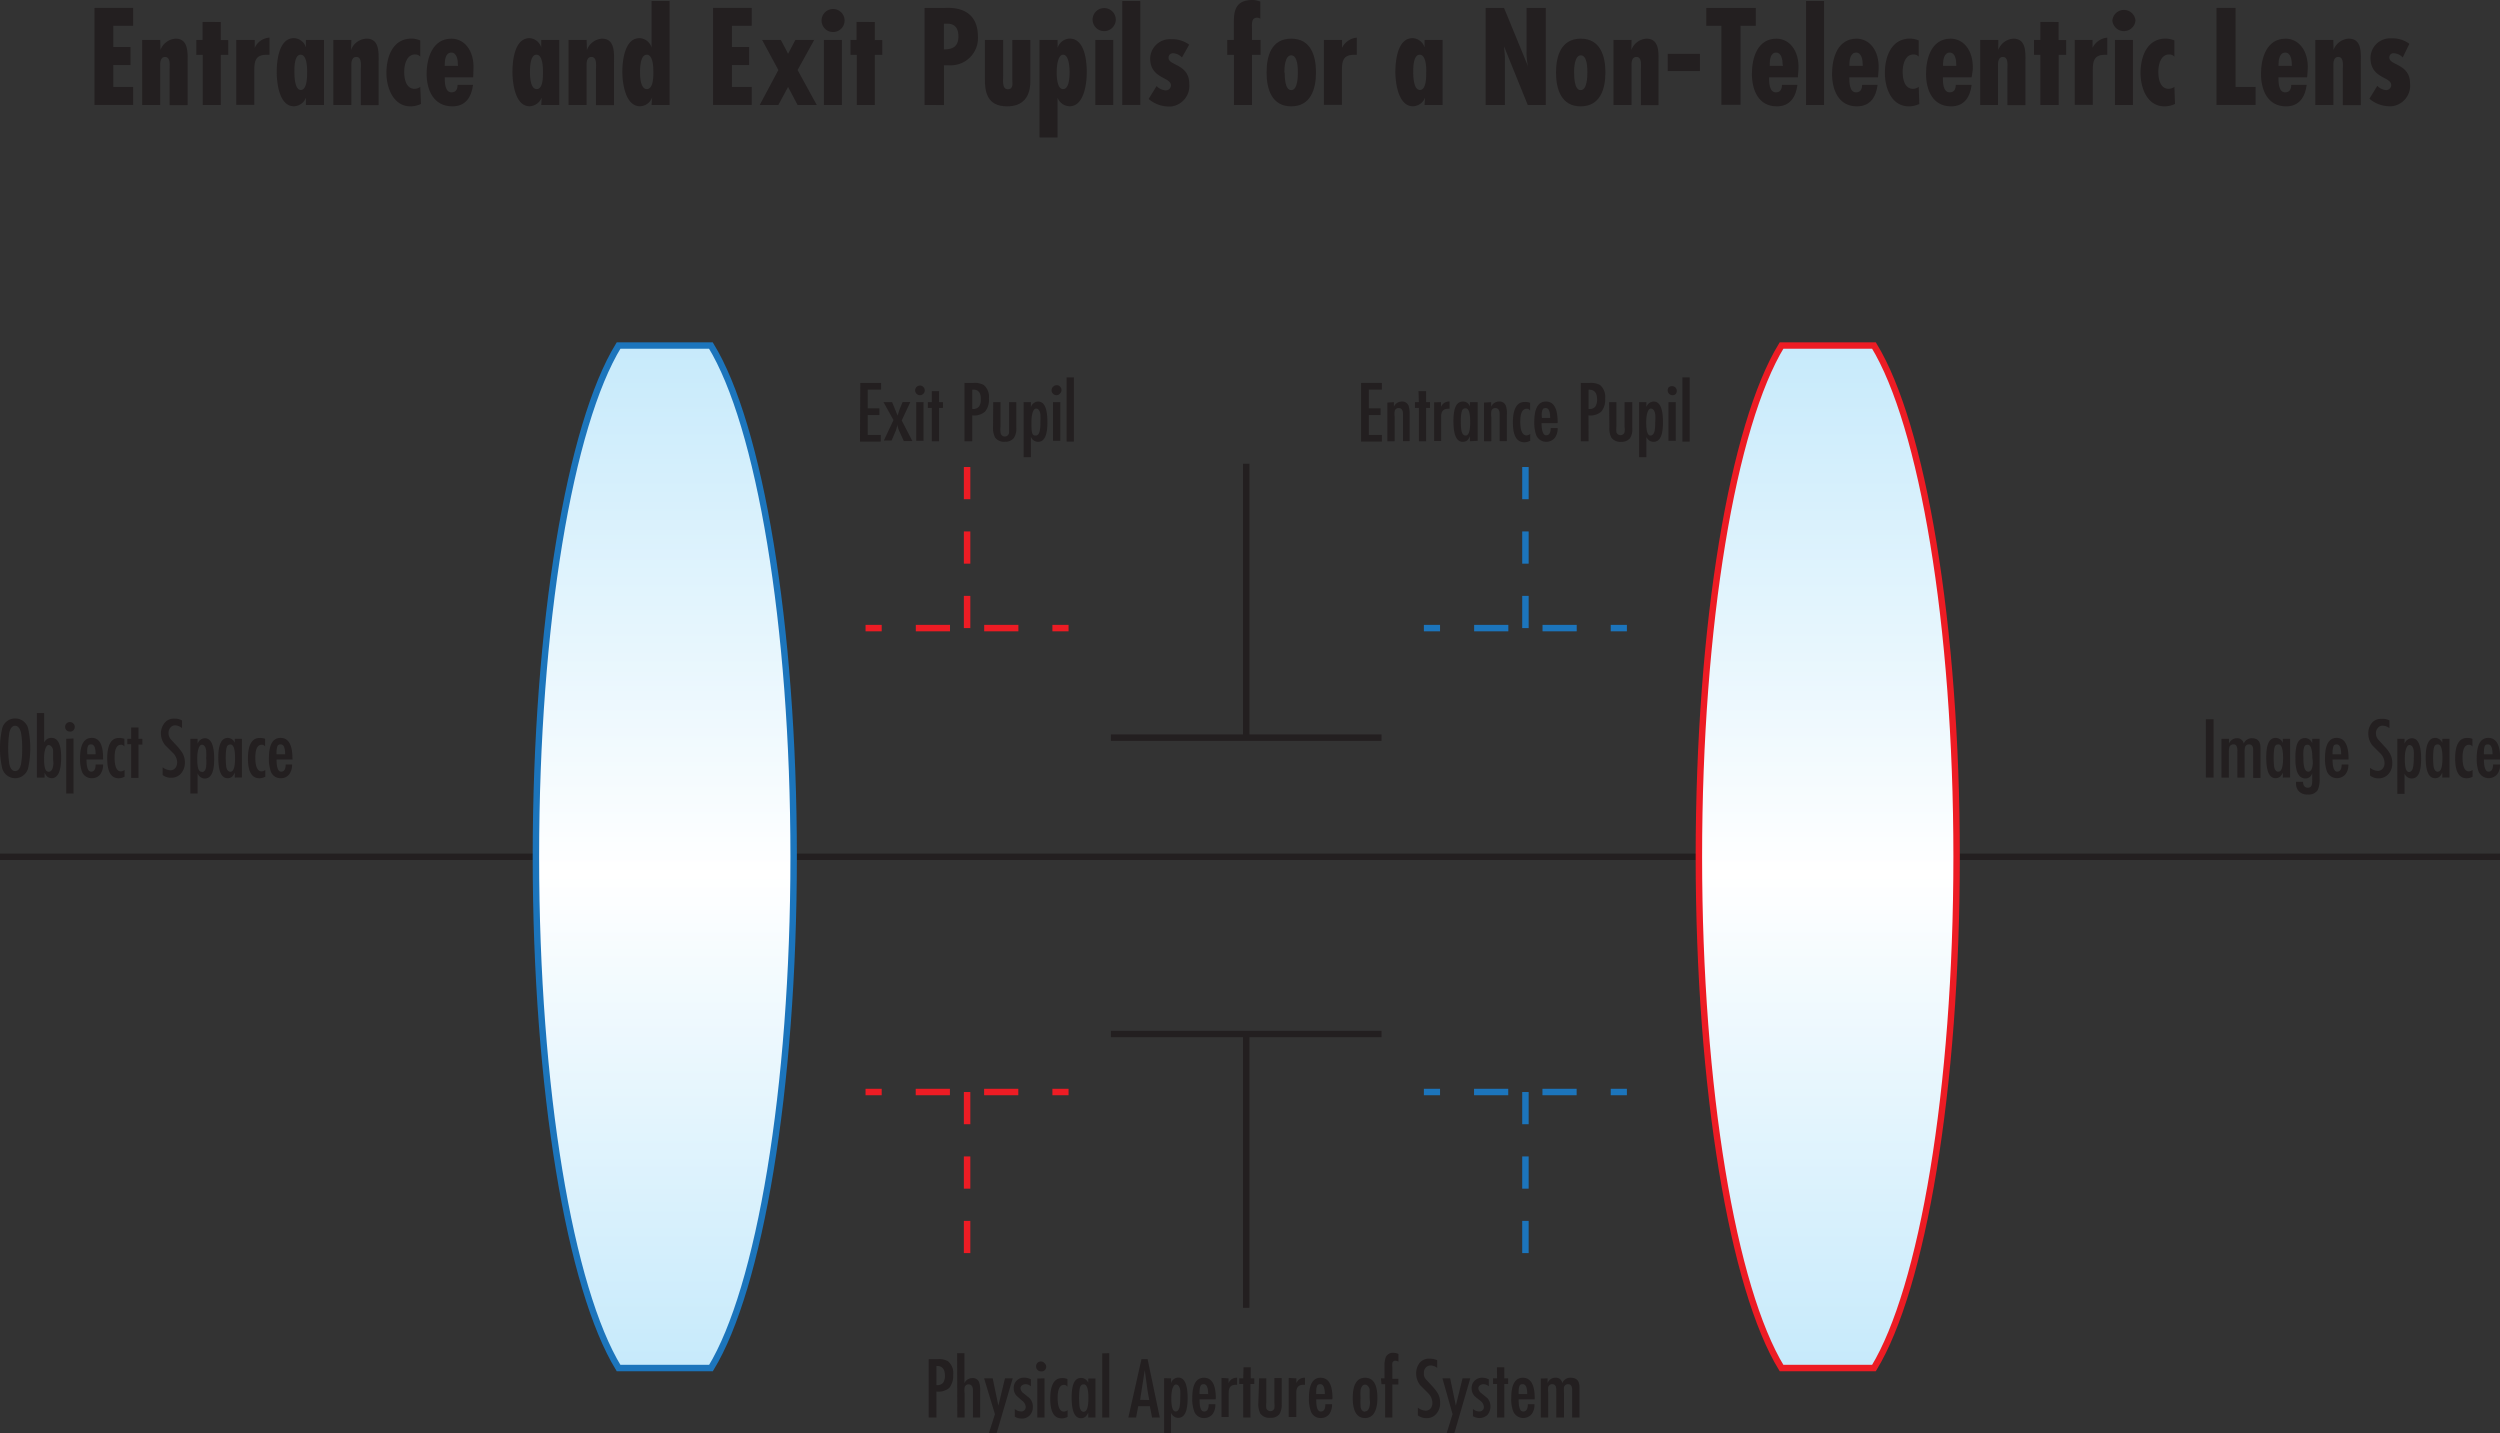 <svg xmlns="http://www.w3.org/2000/svg" xmlns:xlink="http://www.w3.org/1999/xlink" viewBox="0 0 291 166.85"><rect x="0" y="0" width="291" height="166.85" fill="#333333" stroke="none"/><defs><style>.cls-1{fill:#231f20;}.cls-2,.cls-3,.cls-4,.cls-5,.cls-6,.cls-7,.cls-8{fill:none;}.cls-2{stroke:#231f20;}.cls-10,.cls-2,.cls-3,.cls-4,.cls-5,.cls-6,.cls-7,.cls-8,.cls-9{stroke-miterlimit:10;stroke-width:0.75px;}.cls-10,.cls-3,.cls-4,.cls-5{stroke:#ed1c24;}.cls-4,.cls-7{stroke-dasharray:3.98 3.98;}.cls-5,.cls-8{stroke-dasharray:3.75;}.cls-6,.cls-7,.cls-8,.cls-9{stroke:#1c75bc;}.cls-9{fill:url(#linear-gradient);}.cls-10{fill:url(#linear-gradient-2);}</style><linearGradient id="linear-gradient" x1="77.38" y1="1595.18" x2="77.38" y2="1713.69" gradientTransform="translate(0 -1554.96)" gradientUnits="userSpaceOnUse"><stop offset="0" stop-color="#c7eafb"/><stop offset="0.52" stop-color="#fff"/><stop offset="1" stop-color="#c7eafb"/></linearGradient><linearGradient id="linear-gradient-2" x1="212.75" y1="1595.18" x2="212.75" y2="1713.69" xlink:href="#linear-gradient"/></defs><g id="Layer_2" data-name="Layer 2"><g id="Layer_1-2" data-name="Layer 1"><path class="cls-1" d="M1.77,83.63A1.54,1.54,0,0,1,3.3,84.9a10.87,10.87,0,0,1,0,4.4,1.56,1.56,0,0,1-3.07,0,10.52,10.52,0,0,1,0-4.4A1.54,1.54,0,0,1,1.77,83.63Zm0,.85c-.33,0-.55.26-.68.77a12.88,12.88,0,0,0,0,3.72c.13.52.35.78.68.78s.54-.26.67-.78a9.45,9.45,0,0,0,.14-1.84,9.71,9.71,0,0,0-.14-1.86C2.31,84.74,2.06,84.48,1.77,84.48Z"/><path class="cls-1" d="M4.29,90.51V83h.85v3.43A.9.9,0,0,1,6,85.89c.75,0,1.12.77,1.12,2.29s-.36,2.4-1.09,2.4a.85.85,0,0,1-.53-.18,1.28,1.28,0,0,1-.31-.48v.59Zm1.37-.68c.27,0,.44-.21.52-.65s0-.6,0-.9,0-.6,0-.9-.25-.66-.52-.66-.53.53-.53,1.58S5.28,89.83,5.66,89.83Z"/><path class="cls-1" d="M8.15,85.15A.57.57,0,0,1,7.74,85a.57.57,0,0,1,0-.79.56.56,0,0,1,.79,0h0a.51.51,0,0,1,.17.4.53.53,0,0,1-.54.55h0Zm.41.81v6.41H7.71V86Z"/><path class="cls-1" d="M12,88.4H10.07c0,.9.17,1.42.53,1.42s.53-.27.53-.84H12a1.9,1.9,0,0,1-.3,1.11,1.18,1.18,0,0,1-1,.49,1.18,1.18,0,0,1-1.17-.79,4.37,4.37,0,0,1-.21-1.52c0-1.59.45-2.38,1.36-2.38S12,86.7,12,88.27Zm-1.87-.6h1c0-.77-.17-1.15-.51-1.15s-.38.14-.45.44a2.81,2.81,0,0,0,0,.71Z"/><path class="cls-1" d="M14.48,86v.9h0a.44.44,0,0,0-.39-.21c-.51,0-.75.5-.75,1.51s.24,1.59.73,1.59a.74.74,0,0,0,.43-.17v.79a1.47,1.47,0,0,1-.68.18c-.9,0-1.34-.77-1.34-2.31s.45-2.38,1.35-2.38A1.61,1.61,0,0,1,14.48,86Z"/><path class="cls-1" d="M15.27,84.68h.85V86h.45v.67h-.45v3.88h-.85V86.63h-.45V86h.45Z"/><path class="cls-1" d="M21.19,83.86v.9a1.37,1.37,0,0,0-.77-.33.69.69,0,0,0-.58.26.88.88,0,0,0-.22.62,1.06,1.06,0,0,0,.25.73l.69.75a6,6,0,0,1,.7.9,2.23,2.23,0,0,1,.26,1.1A1.92,1.92,0,0,1,21.1,90a1.47,1.47,0,0,1-1.17.53,1.53,1.53,0,0,1-1-.32v-.9a1.55,1.55,0,0,0,.9.35.72.72,0,0,0,.6-.29,1.09,1.09,0,0,0,.19-.66,1.59,1.59,0,0,0-.5-1.08l-.9-.9a2.18,2.18,0,0,1-.49-1.38,1.92,1.92,0,0,1,.42-1.19,1.35,1.35,0,0,1,1.15-.51A1.7,1.7,0,0,1,21.19,83.86Z"/><path class="cls-1" d="M23,86v.59a.91.91,0,0,1,.84-.66c.72,0,1.09.8,1.09,2.4s-.37,2.29-1.12,2.29A.9.9,0,0,1,23,90v2.37h-.84V86Zm.51,3.87c.23,0,.38-.17.47-.51A4.78,4.78,0,0,0,24,88.25a6.76,6.76,0,0,0,0-.9q-.11-.66-.51-.66c-.27,0-.53.53-.53,1.6S23.1,89.83,23.46,89.83Z"/><path class="cls-1" d="M27.33,90.51v-.59a1.37,1.37,0,0,1-.31.48.75.75,0,0,1-.53.18q-1.08,0-1.08-2.4c0-1.52.37-2.29,1.11-2.29a.9.9,0,0,1,.81.58V86h.83v4.5Zm-.5-.68c.35,0,.53-.53.53-1.59s-.18-1.58-.53-1.58-.44.21-.51.65a9,9,0,0,0,0,1.8C26.36,89.61,26.56,89.83,26.83,89.83Z"/><path class="cls-1" d="M30.86,86v.9h0a.44.44,0,0,0-.39-.21c-.51,0-.75.5-.75,1.51s.24,1.59.73,1.59a.74.74,0,0,0,.43-.17v.79a1.47,1.47,0,0,1-.68.18c-.9,0-1.34-.77-1.34-2.31s.45-2.38,1.35-2.38A1.61,1.61,0,0,1,30.86,86Z"/><path class="cls-1" d="M34.06,88.4H32.19c0,.9.17,1.42.53,1.42s.53-.27.53-.84H34a1.84,1.84,0,0,1-.31,1.11,1.15,1.15,0,0,1-1,.49,1.17,1.17,0,0,1-1.17-.79,4.38,4.38,0,0,1-.22-1.52c0-1.59.45-2.38,1.36-2.38s1.38.79,1.38,2.38Zm-1.87-.6h1c0-.77-.17-1.15-.51-1.15s-.38.14-.45.44A2.8,2.8,0,0,0,32.19,87.8Z"/><path class="cls-1" d="M257.66,83.72v6.79h-.9V83.72Z"/><path class="cls-1" d="M259.45,86v.56a1,1,0,0,1,.9-.63.75.75,0,0,1,.82.63h0a1,1,0,0,1,.95-.63c.66,0,1,.37,1,1.1v3.52h-.85V87.32c0-.45-.15-.67-.46-.67a.45.45,0,0,0-.49.33,3.45,3.45,0,0,0-.05.64v2.89h-.84V87.42a1.31,1.31,0,0,0-.07-.52.37.37,0,0,0-.41-.25.46.46,0,0,0-.46.34,2.68,2.68,0,0,0-.05.63v2.89h-.86V86Z"/><path class="cls-1" d="M265.72,90.51v-.59a1.28,1.28,0,0,1-.31.48.85.85,0,0,1-.53.18c-.73,0-1.09-.8-1.09-2.4s.37-2.29,1.11-2.29a.91.91,0,0,1,.82.58V86h.85v4.5Zm-.51-.69q.54,0,.54-1.59c0-1.06-.18-1.58-.54-1.58s-.44.21-.51.65a9.74,9.74,0,0,0,0,1.87q.1.66.51.66Z"/><path class="cls-1" d="M270,86v4.58a3,3,0,0,1-.21,1.37,1.24,1.24,0,0,1-1.17.53,1.36,1.36,0,0,1-1-.34,1.29,1.29,0,0,1-.36-1V91h.82a.85.85,0,0,0,.12.49.53.53,0,0,0,.42.2.44.44,0,0,0,.47-.33,2.72,2.72,0,0,0,.05-.64V90a.79.79,0,0,1-.8.61q-.71,0-1-.9a5,5,0,0,1-.15-1.44,5.52,5.52,0,0,1,.13-1.46c.17-.61.48-.9,1-.9a.9.9,0,0,1,.82.61h0V86Zm-.84,2.3c0-1.07-.18-1.61-.55-1.61s-.41.21-.49.65a6.76,6.76,0,0,0,0,.9,4.44,4.44,0,0,0,.06.9c.08.45.25.68.5.68s.43-.22.49-.65A2.31,2.31,0,0,0,269.16,88.26Z"/><path class="cls-1" d="M273.38,88.4h-1.87c0,.9.18,1.42.53,1.42s.53-.27.53-.84h.78a1.75,1.75,0,0,1-.31,1.11,1.29,1.29,0,0,1-1.8.22,1.32,1.32,0,0,1-.39-.52,4.38,4.38,0,0,1-.22-1.52c0-1.59.46-2.38,1.36-2.38s1.38.79,1.38,2.38Zm-1.87-.6h1c0-.77-.17-1.15-.51-1.15s-.38.14-.45.44A3.35,3.35,0,0,0,271.51,87.8Z"/><path class="cls-1" d="M278.13,83.86v.9a1.29,1.29,0,0,0-.77-.29.69.69,0,0,0-.57.25.93.93,0,0,0-.23.62,1.07,1.07,0,0,0,.26.74l.68.75a4.35,4.35,0,0,1,.7.9,2.18,2.18,0,0,1,.26,1.1,1.82,1.82,0,0,1-.42,1.24,1.5,1.5,0,0,1-1.17.53,1.54,1.54,0,0,1-1-.33v-.9a1.56,1.56,0,0,0,.9.36.73.73,0,0,0,.6-.29,1.06,1.06,0,0,0,.19-.66,1.62,1.62,0,0,0-.49-1.09l-.9-.9a2.17,2.17,0,0,1-.5-1.38,1.92,1.92,0,0,1,.38-1.22,1.33,1.33,0,0,1,1.14-.51A1.67,1.67,0,0,1,278.13,83.86Z"/><path class="cls-1" d="M279.89,86v.59a.91.91,0,0,1,.85-.66q1.08,0,1.08,2.4c0,1.59-.37,2.29-1.11,2.29a.91.91,0,0,1-.82-.58v2.37h-.84V86Zm.51,3.86c.23,0,.39-.17.47-.51a4.79,4.79,0,0,0,.09-1.07,6.79,6.79,0,0,0,0-.9q-.11-.66-.51-.66c-.27,0-.53.53-.53,1.6s.15,1.55.53,1.55Z"/><path class="cls-1" d="M284.28,90.51v-.59a1.28,1.28,0,0,1-.31.48.75.75,0,0,1-.54.18q-1.08,0-1.08-2.4c0-1.52.37-2.29,1.11-2.29a.91.91,0,0,1,.82.58V86h.84v4.5Zm-.51-.69c.36,0,.53-.53.53-1.59s-.17-1.58-.53-1.58-.44.21-.51.65a9.74,9.74,0,0,0,0,1.87q.11.66.51.66Z"/><path class="cls-1" d="M287.79,86v.9h0a.43.43,0,0,0-.4-.21c-.49,0-.75.5-.75,1.51s.25,1.59.73,1.59a.8.8,0,0,0,.44-.17v.79a1.51,1.51,0,0,1-.69.18c-.9,0-1.34-.77-1.34-2.31s.45-2.38,1.35-2.38A1.5,1.5,0,0,1,287.79,86Z"/><path class="cls-1" d="M291,88.4h-1.87c0,.9.18,1.42.53,1.42s.53-.27.53-.84H291a1.75,1.75,0,0,1-.3,1.11,1.29,1.29,0,0,1-1.8.22,1.35,1.35,0,0,1-.4-.52,4.37,4.37,0,0,1-.21-1.52c0-1.59.45-2.38,1.35-2.38s1.38.79,1.38,2.38Zm-1.87-.6h1c0-.77-.17-1.15-.52-1.15s-.38.14-.45.44A4.17,4.17,0,0,0,289.13,87.8Z"/><path class="cls-1" d="M100.14,44.57h2.42v.78H101v2.18h1.36v.78H101v2.32h1.52v.77h-2.42Z"/><path class="cls-1" d="M102.84,46.81h1l.64,1.56.21-.67.37-.9h.9l-1,2.14,1.24,2.4h-1l-.45-1a2.89,2.89,0,0,1-.3-.9h0a3.52,3.52,0,0,1-.31,1l-.36.84h-.9L104,48.9Z"/><path class="cls-1" d="M107.09,46a.57.57,0,0,1-.41-.17.56.56,0,0,1,.41-.95.47.47,0,0,1,.38.16.54.54,0,0,1,.17.4.49.49,0,0,1-.16.39A.52.52,0,0,1,107.09,46Zm.41.81v4.5h-.85v-4.5Z"/><path class="cls-1" d="M108.46,45.53h.85v1.28h.45v.67h-.45v3.88h-.85V47.48H108v-.67h.46Z"/><path class="cls-1" d="M113.17,51.36h-.9V44.57h1.08a2.16,2.16,0,0,1,1.17.25,1.8,1.8,0,0,1,.59,1.57,2.13,2.13,0,0,1-.45,1.52,1.91,1.91,0,0,1-1.49.44Zm.13-6h-.13v2.24a.9.9,0,0,0,.79-.28,1.35,1.35,0,0,0,.2-.85C114.2,45.73,113.87,45.35,113.3,45.35Z"/><path class="cls-1" d="M115.61,46.81h.85v2.85a2.4,2.4,0,0,0,0,.65.5.5,0,0,0,1,0q0-.31,0-.63V46.81h.84v3.07A1.87,1.87,0,0,1,118,51a1.25,1.25,0,0,1-1,.42,1.28,1.28,0,0,1-1.16-.48,2.35,2.35,0,0,1-.25-1.25Z"/><path class="cls-1" d="M120,46.81v.59a.9.9,0,0,1,.84-.66q1.08,0,1.08,2.4c0,1.59-.37,2.29-1.1,2.29a.9.9,0,0,1-.82-.58v2.37h-.85V46.81Zm.55,3.89c.23,0,.38-.17.47-.51a4.83,4.83,0,0,0,.08-1.07,6.76,6.76,0,0,0,0-.9q-.1-.66-.51-.66c-.27,0-.53.53-.53,1.59S120.09,50.7,120.5,50.7Z"/><path class="cls-1" d="M123,46a.57.57,0,0,1-.4-1,.54.54,0,0,1,.4-.16.48.48,0,0,1,.39.16.54.54,0,0,1,.17.4.57.57,0,0,1-.16.39A.54.54,0,0,1,123,46Zm.42.81v4.5h-.85v-4.5Z"/><path class="cls-1" d="M125,43.93V51.4h-.85V43.93Z"/><path class="cls-1" d="M158.43,44.57h2.42v.78h-1.52v2.18h1.37v.78h-1.37v2.32h1.52v.77h-2.42Z"/><path class="cls-1" d="M162.25,46.81v.53a1,1,0,0,1,.9-.6.78.78,0,0,1,.81.49,2.83,2.83,0,0,1,.12,1v3.12h-.77V48.22c0-.48-.16-.72-.51-.72a.44.44,0,0,0-.46.37,2.36,2.36,0,0,0,0,.65v2.84h-.85v-4.5Z"/><path class="cls-1" d="M165.11,45.53H166v1.28h.45v.67H166v3.88h-.84V47.48h-.46v-.67h.46Z"/><path class="cls-1" d="M167.73,46.81v.56a1,1,0,0,1,1-.63v.84h-.15c-.55,0-.83.27-.83.9v2.85h-.82v-4.5Z"/><path class="cls-1" d="M171.1,51.36v-.59a1.26,1.26,0,0,1-.3.48.85.85,0,0,1-.53.18c-.73,0-1.09-.8-1.09-2.4s.37-2.29,1.11-2.29a.83.83,0,0,1,.81.58v-.51H172v4.5Zm-.5-.66c.36,0,.53-.53.53-1.59s-.17-1.58-.53-1.58-.44.22-.51.66a5.43,5.43,0,0,0-.05.9,6.79,6.79,0,0,0,.05.9C170.16,50.46,170.33,50.7,170.6,50.7Z"/><path class="cls-1" d="M173.57,46.81v.53a1,1,0,0,1,.9-.6.77.77,0,0,1,.81.49,2.62,2.62,0,0,1,.12,1v3.12h-.84V48.22c0-.48-.16-.72-.51-.72a.44.44,0,0,0-.46.37,2.36,2.36,0,0,0,0,.65v2.84h-.85v-4.5Z"/><path class="cls-1" d="M178.1,46.89v.9h0a.42.42,0,0,0-.39-.21c-.5,0-.75.5-.75,1.51s.24,1.59.73,1.59a.74.74,0,0,0,.43-.17v.79a1.47,1.47,0,0,1-.68.18c-.9,0-1.34-.77-1.34-2.31s.45-2.38,1.35-2.38A1.43,1.43,0,0,1,178.1,46.89Z"/><path class="cls-1" d="M181.31,49.25h-1.87c0,.9.18,1.42.53,1.42s.53-.27.53-.84h.81a1.82,1.82,0,0,1-.31,1.11,1.29,1.29,0,0,1-1.8.22,1.32,1.32,0,0,1-.39-.52,4.38,4.38,0,0,1-.22-1.52c0-1.59.46-2.38,1.36-2.38s1.36.79,1.36,2.38Zm-1.87-.6h1c0-.77-.17-1.15-.51-1.15s-.38.14-.45.44a2.81,2.81,0,0,0,0,.71Z"/><path class="cls-1" d="M184.91,51.36H184V44.57h1.08a2.18,2.18,0,0,1,1.17.25,1.82,1.82,0,0,1,.59,1.57,2.13,2.13,0,0,1-.45,1.52,1.91,1.91,0,0,1-1.49.44Zm.12-6h-.12v2.24a.85.85,0,0,0,.79-.28,1.49,1.49,0,0,0,.2-.85c0-.74-.33-1.11-.9-1.11Z"/><path class="cls-1" d="M187.3,46.81h.85v2.85a3.6,3.6,0,0,0,0,.65.5.5,0,0,0,.95,0,2.22,2.22,0,0,0,0-.63V46.81H190v3.07a1.87,1.87,0,0,1-.27,1.13,1.24,1.24,0,0,1-1,.42,1.3,1.3,0,0,1-1.16-.48,2.34,2.34,0,0,1-.24-1.25Z"/><path class="cls-1" d="M191.64,46.81v.59a.91.91,0,0,1,.85-.66q1.08,0,1.08,2.4c0,1.59-.37,2.29-1.11,2.29a.9.9,0,0,1-.82-.58v2.37h-.85V46.81Zm.47,3.89q.34,0,.48-.51a5.51,5.51,0,0,0,.08-1.07,6.76,6.76,0,0,0,0-.9c-.08-.44-.25-.66-.52-.66s-.53.53-.53,1.59S191.79,50.7,192.11,50.7Z"/><path class="cls-1" d="M194.65,46a.56.56,0,0,1-.53-.6.54.54,0,0,1,.1-.3h0a.59.59,0,0,1,.8,0,.58.58,0,0,1,0,.8A.55.55,0,0,1,194.65,46Zm.41.81v4.5h-.85v-4.5Z"/><path class="cls-1" d="M196.68,43.93V51.4h-.85V43.93Z"/><path class="cls-1" d="M109,165h-.9V158.2h1.08a2.16,2.16,0,0,1,1.17.25,1.79,1.79,0,0,1,.6,1.57,2.28,2.28,0,0,1-.45,1.53,2,2,0,0,1-1.5.43Zm.13-6H109v2.22a.86.86,0,0,0,.79-.28,1.47,1.47,0,0,0,.2-.84c0-.68-.29-1.1-.9-1.1Z"/><path class="cls-1" d="M111.41,157.51h.85V161a1,1,0,0,1,.9-.59.78.78,0,0,1,.81.48,2.89,2.89,0,0,1,.12,1V165h-.84v-3.14c0-.47-.17-.72-.51-.72a.45.45,0,0,0-.46.37,2.43,2.43,0,0,0,0,.66V165h-.85Z"/><path class="cls-1" d="M114.55,160.44h1l.66,3.17h0l.77-3.17h.9L116,166.85h-.9l.71-2.24Z"/><path class="cls-1" d="M120,160.56v.81a.93.93,0,0,0-.63-.25.68.68,0,0,0-.41.14.39.39,0,0,0-.17.35.82.82,0,0,0,.38.59l.68.55a1.41,1.41,0,0,1,.37,1,1.37,1.37,0,0,1-.36,1,1.28,1.28,0,0,1-1,.37,1.49,1.49,0,0,1-.74-.22V164a1.1,1.1,0,0,0,.7.29.51.51,0,0,0,.57-.43h0a.38.38,0,0,0,0-.15,1,1,0,0,0-.4-.66l-.62-.54a1.24,1.24,0,0,1-.37-.9,1.19,1.19,0,0,1,.33-.9,1.15,1.15,0,0,1,.9-.35A1.52,1.52,0,0,1,120,160.56Z"/><path class="cls-1" d="M121.17,159.63a.57.57,0,0,1-.57-.55v0a.56.56,0,0,1,1-.39.53.53,0,0,1,.18.39.58.58,0,0,1-.17.41A.55.55,0,0,1,121.17,159.63Zm.41.81V165h-.84v-4.54Z"/><path class="cls-1" d="M124.25,160.52v.9h0a.44.44,0,0,0-.39-.22c-.51,0-.75.51-.75,1.52s.24,1.59.73,1.59a.74.74,0,0,0,.43-.17v.78a1.36,1.36,0,0,1-.68.18c-.9,0-1.34-.76-1.34-2.3s.45-2.39,1.35-2.39A1.59,1.59,0,0,1,124.25,160.52Z"/><path class="cls-1" d="M126.67,165v-.58a1.39,1.39,0,0,1-.32.48.79.79,0,0,1-.53.18c-.72,0-1.08-.81-1.08-2.41s.37-2.28,1.11-2.28a.89.89,0,0,1,.82.57v-.5h.84V165Zm-.51-.68c.35,0,.53-.53.53-1.59s-.18-1.59-.53-1.59-.44.23-.51.66a9.63,9.63,0,0,0,0,1.86c.07.44.24.68.51.68Z"/><path class="cls-1" d="M129.12,157.51V165h-.82v-7.47Z"/><path class="cls-1" d="M132.87,158.2h.71L135,165h-.9l-.26-1.32h-1.35l-.25,1.32h-.9Zm.9,4.76-.18-1-.34-2.47h0l-.54,3.45Z"/><path class="cls-1" d="M136.31,160.44V161a.91.91,0,0,1,.84-.65c.73,0,1.09.8,1.09,2.39s-.37,2.3-1.12,2.3a.92.92,0,0,1-.81-.59v2.38h-.81v-6.41Zm.51,3.86q.35,0,.48-.51a5.57,5.57,0,0,0,.08-1.07,8.72,8.72,0,0,0,0-.9q-.11-.66-.51-.66c-.27,0-.53.53-.53,1.59s.17,1.55.53,1.55Z"/><path class="cls-1" d="M141.5,162.88h-1.87c0,1,.17,1.42.53,1.42s.53-.28.53-.85h.78a1.91,1.91,0,0,1-.3,1.12,1.23,1.23,0,0,1-1,.49,1.19,1.19,0,0,1-1.17-.8,4.12,4.12,0,0,1-.22-1.52c0-1.58.45-2.37,1.36-2.37s1.38.79,1.38,2.37Zm-1.87-.61h1c0-.76-.17-1.15-.51-1.15s-.38.16-.45.44A2.85,2.85,0,0,0,139.63,162.27Z"/><path class="cls-1" d="M143,160.44V161a1,1,0,0,1,1-.63v.82h-.15c-.55,0-.83.27-.83.9v2.85h-.84v-4.55Z"/><path class="cls-1" d="M144.75,159.15h.84v1.29H146v.66h-.45V165h-.84V161.1h-.46v-.66h.46Z"/><path class="cls-1" d="M146.56,160.44h.84v2.84a2.81,2.81,0,0,0,0,.65.51.51,0,0,0,.65.3h0a.53.53,0,0,0,.29-.3,3.32,3.32,0,0,0,0-.63v-2.89h.85v3.07a2,2,0,0,1-.27,1.13,1.23,1.23,0,0,1-1.05.42,1.3,1.3,0,0,1-1.16-.48,2.46,2.46,0,0,1-.24-1.25Z"/><path class="cls-1" d="M150.9,160.44V161a1,1,0,0,1,1-.63v.82h-.18c-.55,0-.83.27-.83.9v2.85H150v-4.55Z"/><path class="cls-1" d="M155.08,162.88h-1.87c0,1,.17,1.42.53,1.42s.53-.28.53-.85h.78a1.91,1.91,0,0,1-.3,1.12,1.23,1.23,0,0,1-1,.49,1.19,1.19,0,0,1-1.17-.8,4.12,4.12,0,0,1-.22-1.52c0-1.58.45-2.37,1.36-2.37s1.38.79,1.38,2.37Zm-1.87-.61h1c0-.76-.18-1.15-.52-1.15s-.38.16-.45.44A3.42,3.42,0,0,0,153.21,162.27Z"/><path class="cls-1" d="M158.9,165.06q-1.44,0-1.44-2.34c0-1.55.48-2.35,1.44-2.35s1.43.79,1.43,2.35S159.8,165.06,158.9,165.06Zm0-.78c.27,0,.45-.21.53-.66s0-.6,0-.9,0-.6,0-.9-.26-.65-.53-.65-.45.22-.53.65a6.76,6.76,0,0,0,0,.9,6.76,6.76,0,0,0,0,.9c0,.45.23.7.53.7Z"/><path class="cls-1" d="M160.74,160.44h.42V159a2.49,2.49,0,0,1,.16-1.05.9.9,0,0,1,.9-.48,1.35,1.35,0,0,1,.56.13v.9a.69.69,0,0,0-.35-.11.34.34,0,0,0-.36.25,1.93,1.93,0,0,0,0,.48v1.37h.7v.66h-.7V165h-.84v-3.88h-.43Z"/><path class="cls-1" d="M167.29,158.33v.9a1.23,1.23,0,0,0-.75-.29.74.74,0,0,0-.59.26.87.87,0,0,0-.21.62,1,1,0,0,0,.24.74l.69.74a6,6,0,0,1,.7.9,2.23,2.23,0,0,1,.26,1.1,1.82,1.82,0,0,1-.42,1.24,1.43,1.43,0,0,1-1.17.53,1.57,1.57,0,0,1-1-.32v-.9a1.57,1.57,0,0,0,.9.35.73.73,0,0,0,.61-.29,1.07,1.07,0,0,0,.18-.65,1.62,1.62,0,0,0-.49-1.09l-.9-.9a2.19,2.19,0,0,1-.5-1.38,2,2,0,0,1,.38-1.22,1.38,1.38,0,0,1,1.15-.52A2.1,2.1,0,0,1,167.29,158.33Z"/><path class="cls-1" d="M167.9,160.44h.9l.66,3.17h0l.78-3.17h.9l-1.86,6.41h-.9l.7-2.24Z"/><path class="cls-1" d="M173.3,160.56v.81a1,1,0,0,0-.63-.25.66.66,0,0,0-.41.14.41.41,0,0,0-.18.35.86.86,0,0,0,.39.59l.67.55a1.51,1.51,0,0,1,0,1.94,1.34,1.34,0,0,1-.95.37,1.49,1.49,0,0,1-.74-.22V164a1.08,1.08,0,0,0,.7.29.51.51,0,0,0,.57-.43h0a.38.38,0,0,0,0-.15,1,1,0,0,0-.41-.66c-.21-.17-.44-.34-.64-.52a1.28,1.28,0,0,1-.37-.9,1.19,1.19,0,0,1,.33-.9,1.18,1.18,0,0,1,.9-.36A1.59,1.59,0,0,1,173.3,160.56Z"/><path class="cls-1" d="M174.24,159.15h.86v1.29h.45v.66h-.45V165h-.84V161.1h-.47v-.66h.47Z"/><path class="cls-1" d="M178.64,162.88h-1.87c0,1,.18,1.42.53,1.42s.54-.28.54-.85h.77a1.77,1.77,0,0,1-.3,1.12,1.27,1.27,0,0,1-1.78.22,1.23,1.23,0,0,1-.4-.53,3.9,3.9,0,0,1-.22-1.52q0-2.37,1.35-2.37c.9,0,1.38.79,1.38,2.37Zm-1.87-.61h1c0-.76-.17-1.15-.52-1.15s-.38.16-.45.44A4.34,4.34,0,0,0,176.77,162.27Z"/><path class="cls-1" d="M180.14,160.44V161a.94.94,0,0,1,.9-.63.73.73,0,0,1,.81.63h0a1,1,0,0,1,1-.63c.67,0,1,.37,1,1.09V165H183V161.8c0-.45-.15-.68-.46-.68a.47.47,0,0,0-.49.34,3.32,3.32,0,0,0,0,.63V165h-.9V161.9a1.57,1.57,0,0,0-.06-.53.42.42,0,0,0-.42-.25.48.48,0,0,0-.46.34,2.68,2.68,0,0,0,0,.63V165h-.86v-4.54Z"/><line class="cls-2" y1="99.73" x2="291" y2="99.73"/><line class="cls-3" x1="100.75" y1="73.11" x2="102.63" y2="73.11"/><line class="cls-4" x1="106.6" y1="73.11" x2="120.52" y2="73.11"/><line class="cls-3" x1="122.5" y1="73.11" x2="124.38" y2="73.11"/><line class="cls-5" x1="112.57" y1="73.11" x2="112.57" y2="50.61"/><line class="cls-3" x1="124.38" y1="127.11" x2="122.5" y2="127.11"/><line class="cls-4" x1="118.53" y1="127.11" x2="104.62" y2="127.11"/><line class="cls-3" x1="102.63" y1="127.11" x2="100.75" y2="127.11"/><line class="cls-5" x1="112.57" y1="127.11" x2="112.57" y2="149.61"/><line class="cls-6" x1="165.74" y1="73.11" x2="167.62" y2="73.11"/><line class="cls-7" x1="171.59" y1="73.11" x2="185.5" y2="73.11"/><line class="cls-6" x1="187.49" y1="73.11" x2="189.37" y2="73.11"/><line class="cls-8" x1="177.56" y1="73.11" x2="177.56" y2="50.61"/><line class="cls-6" x1="189.37" y1="127.11" x2="187.49" y2="127.11"/><line class="cls-7" x1="183.52" y1="127.11" x2="169.6" y2="127.11"/><line class="cls-6" x1="167.62" y1="127.11" x2="165.74" y2="127.11"/><line class="cls-8" x1="177.56" y1="127.11" x2="177.56" y2="149.61"/><line class="cls-2" x1="145.06" y1="53.98" x2="145.06" y2="85.86"/><line class="cls-2" x1="160.81" y1="85.86" x2="129.31" y2="85.86"/><line class="cls-2" x1="145.06" y1="152.23" x2="145.06" y2="120.36"/><line class="cls-2" x1="129.31" y1="120.36" x2="160.81" y2="120.36"/><path class="cls-9" d="M92.38,99.73c0-27.15-4-50.31-9.63-59.51H72c-5.63,9.2-9.62,32.34-9.62,59.51s4,50.31,9.62,59.51H82.76C88.38,150,92.38,126.88,92.38,99.73Z"/><path class="cls-10" d="M227.75,99.73c0-27.15-4-50.31-9.62-59.51H207.37c-5.62,9.2-9.62,32.34-9.62,59.51s4,50.31,9.62,59.51h10.76C223.75,150,227.75,126.88,227.75,99.73Z"/><path class="cls-1" d="M15.5.92V3H13.19V5.47h2v2.1h-2v2.55H15.5v2.1H11V.92Z"/><path class="cls-1" d="M18.68,5.82h0A2,2,0,0,1,20.44,4.5c1.55,0,1.4,1.74,1.4,2.84v4.9h-2.1V8.07c0-.39.15-1.44-.53-1.44-.47,0-.56.5-.56.87v4.72h-2.1V4.65h2.1Z"/><path class="cls-1" d="M25.7,2.56v2.1h.87V6.39H25.7v5.83H23.6V6.39h-.75V4.65h.73V2.55Z"/><path class="cls-1" d="M29.65,4.65v.92h0a2,2,0,0,1,1.72-1.19v2H31c-1.4,0-1.4.93-1.4,2.05v3.78h-2.1V4.65Z"/><path class="cls-1" d="M35.61,11.37h0a1.54,1.54,0,0,1-1.4,1c-1.71,0-2-2.73-2-4s.25-3.93,2-3.93a1.52,1.52,0,0,1,1.4,1.08h0V4.65h2.1v7.57h-2.1Zm.14-3c0-.42,0-2-.76-2s-.72,1.62-.72,2,0,2.1.75,2.1S35.75,8.81,35.75,8.37Z"/><path class="cls-1" d="M40.86,5.82h0A2,2,0,0,1,42.67,4.5c1.56,0,1.4,1.74,1.4,2.84v4.9H42V8.07c0-.39.15-1.44-.52-1.44-.49,0-.58.5-.58.87v4.72h-2.1V4.65h2.1Z"/><path class="cls-1" d="M49,12.1a2.87,2.87,0,0,1-1.22.28c-2,0-2.8-2.17-2.8-3.89,0-1.9.75-4,2.94-4a2.69,2.69,0,0,1,1,.22V6.59a.79.79,0,0,0-.61-.25c-1,0-1.26,1.25-1.26,2s.16,2,1.23,2a1.13,1.13,0,0,0,.64-.23Z"/><path class="cls-1" d="M55.08,9H51.77c0,.55,0,1.75.79,1.75.55,0,.7-.42.7-.87h1.8c-.18,1.4-.85,2.5-2.4,2.5-2.2,0-3-1.91-3-3.78s.7-4.1,2.89-4.1c1.4,0,2.68,1.25,2.56,3.63ZM53.3,7.52c0-.5-.11-1.4-.77-1.4s-.76.85-.76,1.35v.2h1.55Z"/><path class="cls-1" d="M63.05,11.37h0a1.59,1.59,0,0,1-1.4,1c-1.7,0-2-2.73-2-4s.23-3.93,2-3.93A1.53,1.53,0,0,1,63,5.52h0V4.65h2.1v7.57H63Zm.15-3c0-.42,0-2-.76-2s-.75,1.62-.75,2,0,2,.78,2S63.2,8.81,63.2,8.37Z"/><path class="cls-1" d="M68.32,5.82h0A2,2,0,0,1,70.07,4.5c1.56,0,1.4,1.74,1.4,2.84v4.9h-2.1V8.07c0-.39.15-1.44-.53-1.44-.48,0-.56.5-.56.87v4.72h-2.1V4.65h2.1Z"/><path class="cls-1" d="M75.9,11.37h0a1.56,1.56,0,0,1-1.4,1c-1.72,0-2.06-2.73-2.06-4s.26-3.93,2-3.93a1.53,1.53,0,0,1,1.4,1.08h0V.12h2.1v12.1h-2.1Zm.15-3c0-.42,0-2-.77-2s-.78,1.63-.78,2,0,2,.79,2S76.05,8.81,76.05,8.37Z"/><path class="cls-1" d="M87.5.92V3H85.2V5.47h2v2.1h-2v2.55h2.3v2.1H83V.92Z"/><path class="cls-1" d="M90.89,4.65,91.5,5.8l.23.47.85-1.62h2.19l-1.93,3.5,2.23,4.07H92.84l-1.11-2.1-1.13,2.1H88.43L90.6,8.15l-1.89-3.5Z"/><path class="cls-1" d="M95.63,2.39a1.34,1.34,0,0,1,2.68,0h0a1.34,1.34,0,0,1-2.68,0ZM98,4.65v7.57h-2.1V4.65Z"/><path class="cls-1" d="M101.83,2.56v2.1h.87V6.39h-.87v5.83h-2.1V6.39H99V4.65h.7V2.55Z"/><path class="cls-1" d="M107.62,12.22V.92H110c.47,0,3.83-.3,3.83,3.34a3.16,3.16,0,0,1-3,3.34,3.49,3.49,0,0,1-.46,0h-.49v4.63Zm2.25-6.47c1.08,0,1.69-.37,1.69-1.52,0-.81-.31-1.47-1.27-1.47h-.42Z"/><path class="cls-1" d="M116.77,4.65V8.81c0,.42-.17,1.58.53,1.58s.53-.74.53-1.12V4.65h2.1V9.48c0,1.76-.83,2.9-2.7,2.9-2.4,0-2.59-1.8-2.59-3.18V4.65Z"/><path class="cls-1" d="M123.11,5.57h0a1.53,1.53,0,0,1,1.39-1.08c1.78,0,2,2.63,2,3.93s-.31,3.95-2,3.95a1.54,1.54,0,0,1-1.4-1h0V16H121V4.65h2.1Zm1.39,2.8c0-.43-.06-2-.75-2S123,8,123,8.37s0,2,.74,2S124.5,8.88,124.5,8.37Z"/><path class="cls-1" d="M127.18,2.39a1.35,1.35,0,0,1,2.69-.23.89.89,0,0,1,0,.23h0a1.35,1.35,0,0,1-2.69,0Zm2.4,2.26v7.57H127.5V4.65Z"/><path class="cls-1" d="M132.73.12v12.1h-2.1V.12Z"/><path class="cls-1" d="M137.58,6.69a1.5,1.5,0,0,0-1-.49.51.51,0,0,0-.56.46h0v.09c0,.89,2.41.7,2.41,3a2.41,2.41,0,0,1-2.15,2.65H136a3.67,3.67,0,0,1-2.3-.88l.93-1.5a1.63,1.63,0,0,0,1.05.5.6.6,0,0,0,.62-.58h0c0-1-2.42-.75-2.42-3.15a2.3,2.3,0,0,1,2.37-2.23h.17a3.34,3.34,0,0,1,2,.64Z"/><path class="cls-1" d="M143.62,4.65V2.55c0-1.4.28-2.55,2.17-2.55a2.83,2.83,0,0,1,.91.18v2a.71.71,0,0,0-.37-.12c-.7,0-.6.77-.6,1.23V4.65h1V6.39h-1v5.83h-2.1V6.39h-.78V4.65Z"/><path class="cls-1" d="M153.18,8.44c0,1.94-.62,3.94-2.88,3.94s-2.87-2-2.87-3.94S148,4.5,150.3,4.5,153.18,6.51,153.18,8.44Zm-3.64,0c0,.44,0,2.05.76,2.05s.77-1.61.77-2.05,0-2-.77-2-.8,1.56-.8,2Z"/><path class="cls-1" d="M156.21,4.65v.92h0a2.14,2.14,0,0,1,1.72-1.19v2h-.33c-1.4,0-1.4.93-1.4,2.05v3.78h-2.1V4.65Z"/><path class="cls-1" d="M165.87,11.37h0a1.54,1.54,0,0,1-1.4,1c-1.71,0-2.05-2.73-2.05-4s.25-3.93,2-3.93a1.52,1.52,0,0,1,1.4,1.08h0V4.65h2.1v7.57h-2.1Zm.15-3c0-.42,0-2-.77-2s-.75,1.63-.75,2,0,2.1.78,2.1.73-1.66.73-2.1Z"/><path class="cls-1" d="M175.07.92l2.8,6.82h0A7.24,7.24,0,0,1,177.69,6V.92h2.24v11.3h-2.1L175.07,5.4h0l.1,1.15v5.67h-2.24V.92Z"/><path class="cls-1" d="M186.87,8.44c0,1.94-.62,3.94-2.88,3.94s-2.87-2-2.87-3.94S181.73,4.5,184,4.5,186.87,6.51,186.87,8.44Zm-3.64,0c0,.44,0,2.05.76,2.05s.78-1.61.78-2.05,0-2-.76-2-.79,1.6-.79,2Z"/><path class="cls-1" d="M189.89,5.82h0a2,2,0,0,1,1.76-1.32c1.56,0,1.4,1.74,1.4,2.84v4.9H191V8.07c0-.39.16-1.44-.52-1.44-.48,0-.57.5-.57.87v4.72h-2.1V4.65h2.1Z"/><path class="cls-1" d="M197.87,6.27v2h-3.75v-2Z"/><path class="cls-1" d="M204.37.92V3H202.6v9.2h-2.23V3h-1.76V.92Z"/><path class="cls-1" d="M209.27,9h-3.35c0,.55,0,1.75.8,1.75.54,0,.7-.42.7-.87h1.8c-.18,1.4-.85,2.5-2.4,2.5-2.14,0-2.9-1.91-2.9-3.78s.65-4.1,2.86-4.1c1.4,0,2.68,1.25,2.56,3.63ZM207.5,7.52c0-.5-.11-1.4-.77-1.4S206,7,206,7.47v.2h1.55Z"/><path class="cls-1" d="M212.32.12v12.1h-2.1V.12Z"/><path class="cls-1" d="M218.6,9h-3.34c0,.55,0,1.75.79,1.75.54,0,.7-.42.7-.87h1.8c-.17,1.4-.85,2.5-2.4,2.5-2.14,0-2.9-1.91-2.9-3.78s.65-4.1,2.86-4.1c1.4,0,2.68,1.25,2.56,3.63Zm-1.78-1.48c0-.5-.11-1.4-.77-1.4s-.78.87-.78,1.35v.2h1.55Z"/><path class="cls-1" d="M223.41,12.1a2.82,2.82,0,0,1-1.21.28c-2.06,0-2.8-2.17-2.8-3.89,0-1.9.76-4,2.94-4a2.71,2.71,0,0,1,1,.22V6.59a.81.81,0,0,0-.62-.25c-1,0-1.25,1.25-1.25,2s.16,2,1.23,2a1.16,1.16,0,0,0,.64-.23Z"/><path class="cls-1" d="M229.5,9h-3.35c0,.55,0,1.75.8,1.75.54,0,.7-.42.7-.87h1.85c-.18,1.4-.85,2.5-2.39,2.5-2.15,0-2.92-1.91-2.92-3.78s.66-4.1,2.87-4.1c1.4,0,2.68,1.25,2.57,3.63Zm-1.79-1.48c0-.5-.1-1.4-.76-1.4s-.78.87-.78,1.35v.2h1.54Z"/><path class="cls-1" d="M232.6,5.82h0a2,2,0,0,1,1.76-1.32c1.56,0,1.4,1.74,1.4,2.84v4.9h-2.1V8.07c0-.39.15-1.44-.52-1.44-.48,0-.57.5-.57.87v4.72H230.5V4.65h2.1Z"/><path class="cls-1" d="M239.62,2.56v2.1h.88V6.39h-.87v5.83H237.5V6.39h-.74V4.65h.74V2.55Z"/><path class="cls-1" d="M243.57,4.65v.92h0a2.14,2.14,0,0,1,1.72-1.19v2H245c-1.4,0-1.4.93-1.4,2.05v3.78H241.5V4.65Z"/><path class="cls-1" d="M245.88,2.39a1.35,1.35,0,0,1,2.69,0h0a1.35,1.35,0,0,1-2.69,0Zm2.4,2.26v7.57h-2.1V4.65Z"/><path class="cls-1" d="M253.17,12.1a2.82,2.82,0,0,1-1.21.28c-2.06,0-2.8-2.17-2.8-3.89,0-1.9.75-4,2.94-4a2.69,2.69,0,0,1,1,.22V6.59a.81.81,0,0,0-.62-.25c-1,0-1.25,1.25-1.25,2s.16,2,1.22,2a1.19,1.19,0,0,0,.65-.23Z"/><path class="cls-1" d="M260.22.92v9.2h2.33v2.1H258V.92Z"/><path class="cls-1" d="M268.55,9h-3.34c0,.55,0,1.75.79,1.75.54,0,.7-.42.7-.87h1.8c-.18,1.4-.86,2.5-2.4,2.5-2.15,0-2.92-1.91-2.92-3.78s.67-4.1,2.87-4.1c1.4,0,2.69,1.25,2.57,3.63Zm-1.78-1.48c0-.5-.11-1.4-.77-1.4s-.78.87-.78,1.35v.2h1.55Z"/><path class="cls-1" d="M271.62,5.82h0A2,2,0,0,1,273.4,4.5c1.57,0,1.4,1.74,1.4,2.84v4.9h-2.1V8.07c0-.39.15-1.44-.52-1.44-.48,0-.57.5-.57.87v4.72H269.5V4.65h2.1Z"/><path class="cls-1" d="M279.68,6.69a1.5,1.5,0,0,0-1-.49.49.49,0,0,0-.56.41v0a.21.21,0,0,0,0,.11c0,.89,2.41.7,2.41,3a2.41,2.41,0,0,1-2.15,2.65h-.28a3.65,3.65,0,0,1-2.3-.88l.92-1.5a1.63,1.63,0,0,0,1,.5.6.6,0,0,0,.62-.58h0c0-1-2.41-.75-2.41-3.15a2.28,2.28,0,0,1,2.28-2.3h.24a3.27,3.27,0,0,1,2,.64Z"/></g></g></svg>